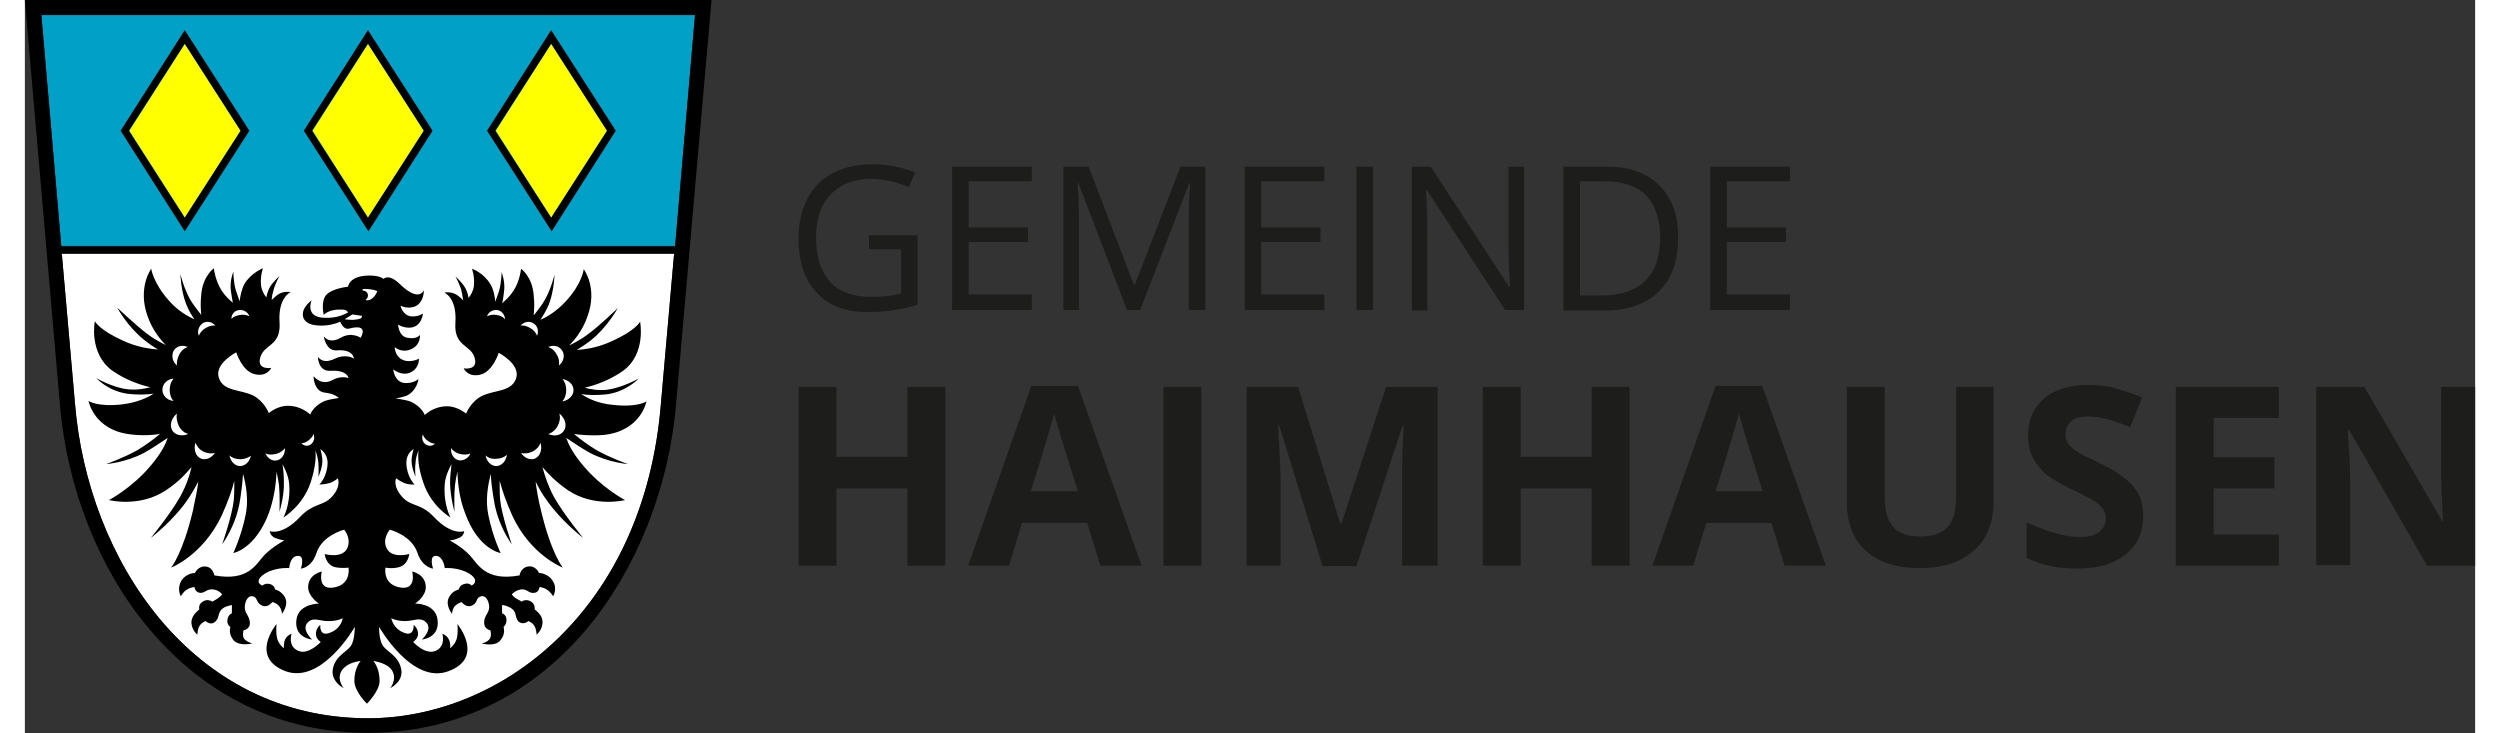 <?xml version="1.0" encoding="utf-8" standalone="no"?><!-- Generator: Adobe Illustrator 23.0.2, SVG Export Plug-In . SVG Version: 6.00 Build 0)  --><svg xmlns="http://www.w3.org/2000/svg" xmlns:xlink="http://www.w3.org/1999/xlink" height="44" id="Ebene_1" style="enable-background:new 0 0 504.2 150.9;" version="1.1" viewBox="0 0 504.2 150.9" width="150" x="0px" xml:space="preserve" y="0px">
<rect x="0" y="0" width="504.2" height="150.9" fill="#333333" stroke="none"/>
<style type="text/css">
	.st0{fill:#01A0C6;}
	.st1{fill:#FFFFFF;}
	.st2{fill:#FFFF00;}
	.st3{fill:#1D1D1B;}
</style>
<g>
	<g>
		<g id="Schild">
			<g id="Flächen_Farbe">
				<polygon class="st0" points="137.9,3.1 133.8,50.6 7.5,50.6 3.4,3.1     "/>
				<path class="st1" d="M70.6,147.8c-36.2,0-57.7-32.6-60.3-64.9L7.6,52.2h126l-2.7,30.7C127.5,125.5,98,147.8,70.6,147.8z"/>
				<polygon class="st2" points="70.6,9 82.1,26.9 70.6,44.8 59.2,26.9     "/>
				<polygon class="st2" points="108.3,9 119.8,26.9 108.3,44.8 96.9,26.9     "/>
				<polygon class="st2" points="44.4,26.9 32.9,44.8 21.5,26.9 32.9,9     "/>
			</g>
			<g id="Schild_Kontur_Fläche">
				<g>
					<path d="M0,0l7.2,83.1c1.4,17.1,8,34,18.3,46.2c11.8,14.1,27.4,21.5,45.1,21.5s33.4-7.5,45.1-21.5       c10.2-12.2,16.9-29.1,18.3-46.2L141.3,0L0,0L0,0z M137.9,3.1l-4.1,47.6H7.5L3.4,3.1L137.9,3.1L137.9,3.1z M70.6,147.8       c-36.2,0-57.7-32.6-60.3-64.9L7.6,52.2h126l-2.7,30.7C127.5,125.5,98,147.8,70.6,147.8z"/>
					<path d="M83.9,26.9L70.6,6.2L57.4,26.9l13.3,20.7L83.9,26.9z M70.6,9l11.5,17.9L70.6,44.8L59.1,26.9L70.6,9z"/>
					<path d="M121.6,26.9L108.3,6.2L95.1,26.9l13.3,20.7L121.6,26.9z M108.3,9l11.5,17.9l-11.5,17.9L96.8,26.9L108.3,9z"/>
					<path d="M32.9,47.6l13.3-20.7L32.9,6.2L19.7,26.9L32.9,47.6z M44.4,26.9L32.9,44.8L21.4,26.9L32.9,9L44.4,26.9z"/>
				</g>
			</g>
		</g>
		<g id="Adler">
			<g id="Adler_1_">
				<path d="M119.1,89.5c7.7-0.8,8.8-6.9,8.8-6.9s-1.8,1.3-7,0.7c-3.1-0.3-5.2-1.4-6.4-2.2c1.2,0.2,3.2,0.3,5.5,0      c3.9-0.6,6.3-3.2,6.3-3.2s-3.4,1.9-6.5,2.3c-1.7,0.2-3.4-0.1-4.6-0.4c2-0.5,5.1-1.5,7.9-3.5c4.8-3.5,3.5-10.1,3.5-10.1      s-0.9,1.8-5.8,4c-2.8,1.3-5.4,1.7-7.2,1.8c0.9-0.6,1.9-1.2,2.9-2c3.4-2.7,5.5-6.6,5.5-6.6s-3.9,3.8-6.3,5.5      c-1.2,0.9-2.5,1.6-3.7,2.2c1-1,2.7-3,3.7-5.8c2.3-6-0.7-9.9-0.7-9.9s-0.3,2.9-3.6,6.5c-1.9,2.1-3.9,3.3-5.3,3.9      c0.5-0.8,1.2-1.9,1.7-3.1c1.1-2.8,1.2-6.2,1.2-6.2s-0.7,2.9-2,5.2c-0.5,0.9-1.4,2.1-2.3,3.2c0.1-1,0.2-2.5,0-4.2      c-0.3-3.8-2.6-5.4-2.6-5.4s-0.2,2.5-1.6,4.6c-0.7,1.1-1.6,1.9-2.3,2.5c0.2-0.7,0.3-1.5,0.4-2.4c0.3-2-0.5-4-0.5-4s0,1.9-0.5,3.8      c-0.3,0.9-0.6,1.7-0.8,2.3c-0.1-1-0.3-2.5-1-3.6c-1.4-2.4-3.8-3.2-3.8-3.2s0.6,1.6,0.4,3.5c-0.1,1-0.6,1.9-1.1,2.5      c-0.1-0.6-0.3-1.3-0.6-1.9c-0.6-1.2-2.1-2.5-2.1-2.5s1,1.7,1.3,3.2c0.1,0.6,0.2,1.2,0.3,1.7c-0.3-0.3-0.7-0.7-1.3-1.1      c-1.2-0.8-2.6-0.5-2.6-0.5s2.6,1,2.3,6.1c-0.4,5.2,3.3,4.5,4,7.5c0.6,2.5-2.3,2-2.3,2s0.8,1.9,3.4,1.3c2.6-0.6,3.8-4.5,3.8-4.5      s4.5,2.3,3.6,5.2c-0.9,2.9-4.5,2.4-7.1,3.7c-2.3,1.2-3.2,3.6-3.2,3.6s-1.8-1.5-3.9-1.5c-2.9,0-4.6,1.8-4.6,1.8s-0.6-1.6-2.6-2.6      c-0.7-0.4-2-0.6-3.4-0.8c0.6-0.1,1.5-0.3,2.3-0.6C80.7,80.4,81,78,81,78s-1.1,1-3,0.8c-2-0.3-2.2-2.8-2.2-2.8s1.6,1.4,3.4,0.7      c2-0.8,1.9-2.9,1.9-2.9s-1,0.6-2.4,0.5c-2.6-0.3-2.6-2.9-2.6-2.9s1.4,1.4,3.5,0.4c1.9-0.9,1.7-2.9,1.7-2.9s-0.6,1-2.6,0.6      c-1.8-0.3-1.9-2.7-1.9-2.7s1.8,1.1,3.4,0.4c1.6-0.7,1.7-2.7,1.7-2.7s-0.8,0.7-2.4,0.6c-1.8-0.2-2.2-2.2-2.2-2.2s1.7,0.9,3.3,0      c1.6-1,1.5-3.2,1.5-3.2s-0.9,2.7-5-1.3c-2.3-2.2-3.3-1-3.3-1s-0.6-0.7-2.9-0.7c-4.2,0-4.4,2.3-4.4,2.3s-3.1,0.3-4.4,1.6      c-1.3,1.3-0.6,4.2-0.6,4.2s1-1.2,3.6-1.1c1.1,0,1.2,0.3,1.4,0.6c-0.9,0.5-2.5,1.2-4.8,1.1c-4.2-0.1-2.7-3.6-2.7-3.6      s-1.1,0.8-1.6,1.9c-0.5,1.2-0.2,2.8,2.2,3.2c2.1,0.3,3.9-0.1,5.3-0.7c0.3,0.8,1,1.7,1.9,1.4c4.2-1.1,2.3,1.9,2.3,1.9      s-1.9-1.3-4.1,0c-2.4,1.4-3.5-0.3-3.5-0.3s0.4,3,2.6,2.9c3.6-0.3,3.6,1.7,3.6,1.7s-1.5-1.1-3.9,0c-2.6,1.3-3.5-0.4-3.5-0.4      s0,3.1,2.6,2.9c3.5-0.2,3.7,1.5,3.7,1.5s-1.5-0.6-3.3,0.4c-2.3,1.3-3.9-0.8-3.9-0.8s0,3.2,2.4,3.4c1.6,0.2,2.4,0.7,2.8,1.1      c-1.3,0.2-2.6,0.4-3.3,0.8c-2,1-2.6,2.6-2.6,2.6s-1.7-1.8-4.6-1.8c-2.2,0-3.9,1.5-3.9,1.5s-0.9-2.4-3.2-3.6      c-2.6-1.3-6.2-0.8-7.1-3.7c-0.9-2.9,3.6-5.2,3.6-5.2s1.2,3.9,3.8,4.5s3.4-1.3,3.4-1.3s-2.9,0.5-2.3-2c0.7-3,4.4-2.3,4-7.5      c-0.3-5,2.3-6.1,2.3-6.1s-1.4-0.3-2.6,0.5c-0.6,0.4-1,0.9-1.3,1.1c0-0.5,0.1-1.1,0.3-1.7c0.3-1.5,1.3-3.2,1.3-3.2      s-1.5,1.3-2.1,2.5c-0.3,0.6-0.5,1.3-0.6,1.9c-0.5-0.6-1-1.5-1.1-2.5c-0.2-1.9,0.4-3.5,0.4-3.5s-2.4,0.9-3.8,3.2      c-0.6,1.1-0.9,2.6-1,3.6c-0.2-0.6-0.5-1.4-0.8-2.3c-0.5-1.8-0.5-3.8-0.5-3.8s-0.8,1.9-0.5,4c0.1,0.9,0.3,1.7,0.4,2.4      c-0.7-0.6-1.6-1.4-2.3-2.5c-1.4-2.2-1.6-4.6-1.6-4.6s-2.3,1.6-2.6,5.4c-0.2,1.7-0.1,3.2,0,4.2c-0.8-1-1.8-2.3-2.3-3.2      c-1.3-2.3-2-5.2-2-5.2s0.1,3.4,1.2,6.2c0.5,1.3,1.2,2.4,1.7,3.1c-1.4-0.6-3.5-1.8-5.3-3.9c-3.2-3.6-3.6-6.5-3.6-6.5      s-2.9,3.9-0.7,9.9c1,2.8,2.7,4.8,3.7,5.8c-1.2-0.6-2.5-1.3-3.7-2.2c-2.4-1.8-6.3-5.5-6.3-5.5s2.1,3.9,5.5,6.6c1,0.8,2,1.5,2.9,2      c-1.8-0.1-4.4-0.5-7.2-1.8c-4.9-2.2-5.8-4-5.8-4s-1.3,6.5,3.5,10.1c2.8,2,5.9,3,7.9,3.5c-1.2,0.3-2.9,0.6-4.6,0.4      c-3.1-0.3-6.5-2.3-6.5-2.3s2.3,2.6,6.3,3.2c2.3,0.3,4.3,0.2,5.5,0c-1.2,0.8-3.3,1.8-6.4,2.2c-5.2,0.6-7-0.7-7-0.7      s1.1,6.1,8.8,6.9c2.6,0.3,4.6,0.1,5.9-0.1c-1.3,1.1-3.1,2.4-4.6,3.3c-2.8,1.6-6.5,2.9-6.5,2.9s4-0.3,7.8-2.3      c1.8-1,3.7-2.3,4.9-3.1c-0.4,1.2-1.3,3.1-3.4,5.6c-3.9,4.7-8.7,7.2-8.7,7.2s6.3,1.6,11.7-2c2.6-1.7,4.2-3.5,5.3-4.8      c-0.4,1.8-1.2,4.1-2.4,6.2c-2.1,3.7-6,8.4-6,8.4s4.6-3.5,7.6-7.9c0.9-1.3,1.6-2.6,2.2-3.7c-0.2,1.6-0.6,3.5-1.1,5.9      c-2.1,8.9-4.5,11.8-4.5,11.8s6.5-2.5,10.4-10.7c1.3-2.9,2.2-5.4,2.6-7.2c0,1.4,0,2.8-0.1,3.9c-0.3,3.2-2.4,9.2-2.4,9.2      s2.9-3.8,3.7-9.2c0.4-2.6,0.5-4,0.6-5.3c0.6,2.2,1.2,5.4,0.5,8.6c-0.9,4.3-2.5,7.7-2.5,7.7s4.5-0.8,7.3-8.2      c1.1-3,1.5-6.2,1.6-8.5c0.2,1,0.4,1.9,0.5,2.8c0.2,2,0.1,5.4,0.1,5.4s1-3.2,0.9-6.1c0-1.3-0.1-2.6-0.3-3.7      c0.6,1.1,1.3,2.6,1.4,4.2c0.3,4.1-1.2,6.8-1.2,6.8s4-2.4,5.6-7.2c1.1-3.4,1.1-5.5,1-6.6c0.3,0.8,0.5,1.7,0.6,2.5      c0.1,1.6,0,2.9,0,2.9s1-2.1,0.8-3.8c-0.1-0.6-0.2-1.3-0.4-1.9c0.7,0.5,1.5,1.4,1.5,2.9c-0.1,2.9-1.7,4.4-1.7,4.4s1.1,0,2.1-0.3      c1-0.3,1.7-1,1.7-1s0.8,1.7-1.3,3.9c-1.8,1.9-3.8,1.2-6.5,4.1c-3.7,3.9-6.2,2.9-6.2,2.9s0,0.9,1.1,1.4c1.1,0.4,1.9,0.5,1.9,0.5      s-2.3,1.2-4.1,3c-1.7,1.8-3.2,5.5-10.3,4.2c0,0-0.3-1.6-1.6-1.8c-1.7-0.3-2.4,1.3-2.4,1.3s-1.8,0-2.8,1.6      c-1,1.7-0.1,3.2-0.1,3.2s0.5-1,1.3-1.4c0.8-0.5,1.5-0.5,1.5-0.5s0.1,1.1,1.2,1.2c1.1,0,1.3-0.9,2.7-0.7c1.1,0.1,1.8,1,1.8,1      s-0.4,0.5-1,0.9c-0.5,0.3-1,0.6-1,0.6s-1-0.7-2,0c-1,0.6-0.7,1.6-0.7,1.6s-1.4,1-1.6,2.3c-0.2,1.8,1.2,2.9,1.2,2.9      s0-1.2,0.5-1.9c0.5-0.7,1.2-0.9,1.2-0.9s1.1,1.1,2.1,0c0.9-0.9,0.2-2,1.9-2.9c0.8-0.3,1.4-0.4,1.4-0.4s0,0.5,0,0.9      c0,0.4,0,0.8,0,0.8s-0.7,0.2-0.9,1.2c-0.2,1.2,0.6,1.6,0.6,1.6s-0.5,1.3,0.6,2.7c1.2,1.4,3.9,0.7,3.9,0.7s-1.2-0.3-1.7-1      c-0.4-0.6-0.1-1.7-0.1-1.7s1.4-0.2,1.3-1.6c-0.1-1.6-1.3-1.9-1-3.7c0.3-1.5,1.1-2,1.9-1.6c0.7,0.4,0.4,1.1,1.4,1.7      c1.3,0.8,2.3-0.6,2.3-0.6s0.6,0,1.3,0.7c0.7,0.7,0.7,1.7,0.7,1.7s1.6-1.9,0.5-3.6c-0.8-1.2-1.9-1.4-1.9-1.4s-0.1-0.8-1-1.1      c-1.1-0.3-1.6,0.3-1.6,0.3c-1.5-0.6-0.8-1.9,1.3-2.9c2.2-0.9,4.2-0.7,4.2-0.7s0.1-2.3,1.6-2.5c1.8-0.3,0.8,2.6,0.8,2.6      s2.2-0.1,3.2-3.2c1.2-3.7,5.7-4.8,5.7-4.8s1.6,1.8,0.6,3.9c-1.1,2.1-4.6,1.1-4.6,1.1s0.2,2.2,2.1,2.7c1.4,0.3,2.8,0.1,2.8,0.1      s0.6,3.2-2.6,4c-4,1-2.9-3.2-2.9-3.2s-2.7,0.5-2.8,3.1c-0.1,2,2.2,3.5,2.2,3.5s-4.1,0-4.6,3.2c-0.6,3.9,3.2,4.2,3.2,4.2      s-2.4-2.2-0.8-3.6c1.2-1.1,2.5-0.1,4.3-0.2c1.9,0,2.8-0.6,2.8-0.6s-0.2,2.1-2.6,3c-2.3,0.9-2-1.6-2-1.6s-1,0.7-0.9,2      c0.1,1,1,1.5,1,1.5s-2.6,2.8-4.7,1.8c-2.2-1-1.3-3.5-1.3-3.5s-0.9,0.3-1.3,1.1c-0.4,0.8-0.3,1.9-0.3,1.9s-1.1-0.8-1.4-2.1      s-0.1-2.9-0.1-2.9s-5.7,6.8,1.8,9.7c7.5,2.8,14.3-9.1,14.3-9.1s0,2.7-0.8,3.9c-0.8,1.2-3.1,2-3.7,4.6c-0.6,2.7,2.2,4.1,2.2,4.1      s-1.9-2.3,0.1-4.2c1.2-1.2,3.4-1.4,3.4-1.4s-1.3,1.4-1.3,4.1c0,2.2,2.6,4.7,2.6,4.7s2.6-2.6,2.6-4.7c0-2.7-1.3-4.1-1.3-4.1      s2.2,0.3,3.4,1.4c1.9,1.9,0.1,4.2,0.1,4.2s2.9-1.4,2.2-4.1c-0.6-2.6-2.9-3.4-3.7-4.6c-0.9-1.3-0.8-3.9-0.8-3.9s6.8,12,14.3,9.1      c7.5-2.8,1.8-9.7,1.8-9.7s0.2,1.6-0.1,2.9s-1.4,2.1-1.4,2.1s0.2-1-0.3-1.9c-0.4-0.8-1.3-1.1-1.3-1.1s0.8,2.5-1.3,3.5      c-2.2,1-4.7-1.8-4.7-1.8s0.9-0.6,1-1.5c0.1-1.3-0.9-2-0.9-2s0.2,2.5-2,1.6c-2.3-0.9-2.6-3-2.6-3s1,0.6,2.8,0.6      c1.9,0,3.1-0.9,4.3,0.2c1.6,1.4-0.8,3.6-0.8,3.6s3.8-0.3,3.2-4.2c-0.5-3.3-4.6-3.2-4.6-3.2s2.3-1.5,2.2-3.5      c-0.1-2.6-2.8-3.1-2.8-3.1s1.1,4.2-2.9,3.2c-3.2-0.8-2.6-4-2.6-4s1.4,0.3,2.8-0.1c1.9-0.5,2.1-2.7,2.1-2.7s-3.5,1-4.6-1.1      c-1.1-2,0.6-3.9,0.6-3.9s4.5,1.1,5.7,4.8c1,3,3.2,3.2,3.2,3.2s-1-2.9,0.8-2.6c1.4,0.3,1.6,2.5,1.6,2.5s2.1-0.2,4.2,0.7      s2.7,2.2,1.3,2.9c0,0-0.4-0.7-1.6-0.3c-0.9,0.3-1,1.1-1,1.1s-1.2,0.2-1.9,1.4c-1.1,1.7,0.5,3.6,0.5,3.6s0-1,0.7-1.7      c0.7-0.6,1.3-0.7,1.3-0.7s1,1.4,2.3,0.6c1-0.6,0.6-1.3,1.4-1.7c0.8-0.4,1.6,0.1,1.9,1.6c0.3,1.7-1,2.1-1,3.7      c0,1.4,1.3,1.6,1.3,1.6s0.3,1.1-0.1,1.7c-0.5,0.8-1.7,1-1.7,1s2.8,0.8,3.9-0.7c1.1-1.3,0.6-2.7,0.6-2.7s0.7-0.5,0.6-1.6      c-0.1-1-0.9-1.2-0.9-1.2s0-0.3,0-0.8c0-0.4,0-0.9,0-0.9s0.6,0,1.4,0.4c1.8,0.8,1.1,1.9,1.9,2.9c1,1,2.1,0,2.1,0s0.7,0.2,1.2,0.9      c0.5,0.8,0.5,1.9,0.5,1.9s1.4-1.1,1.2-2.9c-0.1-1.3-1.6-2.3-1.6-2.3s0.2-1-0.7-1.6c-1.1-0.7-2,0-2,0s-0.4-0.3-1-0.6      c-0.6-0.3-1-0.9-1-0.9s0.7-0.8,1.8-1c1.4-0.2,1.6,0.8,2.7,0.7c1.1,0,1.2-1.2,1.2-1.2s0.7,0,1.5,0.5s1.3,1.4,1.3,1.4      s1-1.6-0.1-3.2c-1-1.6-2.8-1.6-2.8-1.6s-0.7-1.7-2.4-1.3c-1.4,0.3-1.6,1.8-1.6,1.8c-7.1,1.3-8.6-2.4-10.3-4.2      c-1.7-1.8-4.1-3-4.1-3s0.8,0,1.9-0.5c1.1-0.4,1.1-1.4,1.1-1.4s-2.5,1-6.2-2.9c-2.7-2.9-4.7-2.1-6.5-4.1      c-2.1-2.3-1.3-3.9-1.3-3.9s0.7,0.6,1.7,1s2.1,0.3,2.1,0.3s-1.6-1.5-1.7-4.4c0-1.5,0.7-2.4,1.5-2.9c-0.2,0.6-0.3,1.2-0.4,1.9      c-0.2,1.7,0.8,3.8,0.8,3.8s-0.2-1.4,0-2.9c0-0.8,0.3-1.7,0.6-2.5c-0.1,1-0.2,3.2,1,6.6c1.6,4.9,5.6,7.2,5.6,7.2      s-1.5-2.6-1.2-6.8c0.1-1.6,0.8-3.1,1.4-4.2c-0.1,1.1-0.3,2.4-0.3,3.7c0,2.9,0.9,6.1,0.9,6.1s-0.1-3.4,0.1-5.4      c0.1-0.9,0.3-1.9,0.5-2.8c0.1,2.3,0.4,5.5,1.6,8.5c2.7,7.5,7.3,8.2,7.3,8.2s-1.6-3.3-2.5-7.7c-0.7-3.2-0.1-6.4,0.5-8.6      c0,1.3,0.2,2.8,0.6,5.3c0.8,5.4,3.7,9.2,3.7,9.2s-2.1-6-2.4-9.2c-0.1-1.1-0.1-2.6-0.1-3.9c0.5,1.9,1.3,4.3,2.6,7.2      c3.8,8.2,10.4,10.7,10.4,10.7s-2.4-2.9-4.5-11.8c-0.6-2.4-0.9-4.3-1.1-5.9c0.6,1.2,1.3,2.5,2.2,3.7c3,4.4,7.6,7.9,7.6,7.9      s-3.9-4.7-6-8.4c-1.2-2.2-1.9-4.4-2.4-6.2c1.1,1.3,2.8,3.1,5.3,4.8c5.4,3.6,11.7,2,11.7,2s-4.8-2.5-8.7-7.2      c-2.1-2.5-3-4.4-3.4-5.6c1.2,0.8,3.1,2.1,4.9,3.1c3.9,2,7.8,2.3,7.8,2.3s-3.7-1.3-6.5-2.9c-1.5-0.9-3.3-2.2-4.6-3.3      C114.5,89.5,116.5,89.7,119.1,89.5z M97,64.8c-0.7-0.1-1.4,0-1.9,0.3c0.3-0.9,1.1-1.4,2.1-1.3c0.9,0.1,1.6,1,1.6,1.9      C98.4,65.2,97.8,64.9,97,64.8z M44.1,63.8c0.9-0.1,1.8,0.4,2.1,1.3c-0.5-0.3-1.2-0.4-1.9-0.3c-0.7,0.1-1.4,0.4-1.8,0.8      C42.5,64.7,43.1,63.9,44.1,63.8z M30.6,72.2c0.6-1,1.8-1.3,2.9-0.8c-0.6,0.2-1.3,0.7-1.7,1.5c-0.4,0.8-0.6,1.6-0.5,2.3      C30.4,74.5,30.1,73.2,30.6,72.2z M28.3,80.2c0-1.2,1-2.2,2.3-2.3c-0.5,0.6-0.8,1.4-0.8,2.3c0,1,0.3,1.8,0.8,2.3      C29.3,82.4,28.3,81.4,28.3,80.2z M30.3,88.5c-0.6-1.1-0.1-2.5,1-3.4c-0.2,0.8,0,1.7,0.4,2.6c0.5,0.9,1.2,1.4,1.9,1.6      C32.3,89.9,30.8,89.5,30.3,88.5z M36.1,94.3c-1-0.5-1.4-1.9-1-3.2c0.3,0.7,0.8,1.4,1.6,1.8c0.8,0.4,1.7,0.5,2.4,0.3      C38.4,94.3,37.1,94.8,36.1,94.3z M37.2,67.5c-0.7,0.4-1.2,1-1.4,1.6c-0.4-1,0-2,0.8-2.6c0.9-0.5,1.9-0.3,2.6,0.5      C38.6,66.9,37.9,67.1,37.2,67.5z M44.3,95.9c-1.1,0-2-1-2.2-2.2c0.5,0.5,1.3,0.8,2.2,0.8c0.9,0,1.6-0.3,2.2-0.7      C46.3,94.9,45.4,95.9,44.3,95.9z M52,94.7c-1,0.3-2-0.3-2.5-1.4c0.6,0.3,1.3,0.3,2.2,0.1c0.8-0.2,1.5-0.7,1.8-1.2      C53.6,93.3,53,94.4,52,94.7z M58.9,91.4c-0.6,0.5-1.5,0.4-2-0.2c0.5,0,1-0.2,1.5-0.6c0.5-0.4,0.9-0.9,1-1.3      C59.7,90.1,59.5,90.9,58.9,91.4z M69.2,65.5c0,0-0.9,0.4-2.3,0.3c-0.4,0-0.8-0.1-1.1-0.1c0.7-0.4,1.2-0.8,1.6-1      c1.3,0.2,2,0.3,2,0.3L69.2,65.5z M71.7,61.2c-0.8,0.8-1.5,0.6-1.6,0.5c0.3-0.2,0.5-0.5,0.5-0.9c0-0.6-0.5-1-1-1c0,0-0.1,0-0.1,0      l0-0.3c0,0,0.3-0.1,1.3,0c1.1,0.1,1.7,0.4,1.7,0.4S72.4,60.5,71.7,61.2z M82.4,91.4c-0.6-0.5-0.8-1.3-0.5-2c0.1,0.4,0.5,1,1,1.3      c0.5,0.4,1.1,0.6,1.5,0.6C83.9,91.8,83.1,91.9,82.4,91.4z M89.2,94.7c-1-0.3-1.6-1.3-1.5-2.5c0.3,0.5,1,1,1.8,1.2      c0.8,0.2,1.6,0.2,2.2-0.1C91.3,94.3,90.2,94.9,89.2,94.7z M97,95.9c-1.1,0-2-1-2.2-2.2c0.5,0.5,1.3,0.8,2.2,0.7      c0.9,0,1.6-0.3,2.2-0.8C99,94.9,98.1,95.9,97,95.9z M104.6,66.5c0.9,0.5,1.2,1.6,0.8,2.6c-0.2-0.6-0.7-1.2-1.4-1.6      c-0.7-0.4-1.4-0.6-2-0.5C102.7,66.2,103.8,66,104.6,66.5z M105.1,94.3c-1,0.5-2.3,0-3-1.1c0.7,0.2,1.6,0.1,2.4-0.3      c0.8-0.4,1.4-1.1,1.6-1.8C106.5,92.4,106.1,93.7,105.1,94.3z M110.6,72.2c0.6,1,0.2,2.3-0.7,3c0.1-0.7,0-1.6-0.5-2.3      c-0.4-0.8-1.1-1.3-1.7-1.5C108.8,70.9,110,71.2,110.6,72.2z M111,88.5c-0.6,1.1-2,1.4-3.3,0.8c0.7-0.2,1.5-0.8,1.9-1.6      c0.5-0.9,0.6-1.8,0.4-2.6C111.1,86,111.6,87.4,111,88.5z M110.6,82.6c0.5-0.6,0.8-1.4,0.8-2.3c0-1-0.3-1.8-0.8-2.3      c1.3,0.2,2.3,1.1,2.3,2.3C112.9,81.4,111.9,82.4,110.6,82.6z"/>
			</g>
		</g>
	</g>
	<g>
		<g>
			<path class="st3" d="M173.7,48.4h10v14.3c-1.6,0.5-3.1,0.9-4.8,1.1c-1.6,0.3-3.5,0.4-5.6,0.4c-4.5,0-7.9-1.3-10.4-4     c-2.5-2.7-3.7-6.4-3.7-11.2c0-3.1,0.6-5.7,1.8-8.1c1.2-2.3,3-4.1,5.3-5.3c2.3-1.2,5-1.8,8.1-1.8c3.1,0,6.1,0.6,8.8,1.7l-1.3,3     c-2.7-1.1-5.2-1.7-7.7-1.7c-3.6,0-6.4,1.1-8.4,3.2c-2,2.1-3,5.1-3,8.9c0,4,1,7,2.9,9.1c1.9,2.1,4.8,3.1,8.6,3.1c2,0,4-0.2,6-0.7     v-9.1h-6.6V48.4z"/>
			<path class="st3" d="M207.2,63.8h-16.4V34.3h16.4v3h-13v9.5h12.2v3h-12.2v10.8h13V63.8z"/>
			<path class="st3" d="M226.8,63.8l-10-26.1h-0.2c0.2,2.1,0.3,4.5,0.3,7.4v18.7h-3.2V34.3h5.2l9.3,24.3h0.2l9.4-24.3h5.1v29.5h-3.4     v-19c0-2.2,0.1-4.5,0.3-7.1h-0.2l-10.1,26.1H226.8z"/>
			<path class="st3" d="M267.5,63.8H251V34.3h16.4v3h-13v9.5h12.2v3h-12.2v10.8h13V63.8z"/>
			<path class="st3" d="M274,63.8V34.3h3.4v29.5H274z"/>
			<path class="st3" d="M308.5,63.8h-3.9l-16.1-24.7h-0.2c0.2,2.9,0.3,5.6,0.3,8v16.8h-3.2V34.3h3.9L305.4,59h0.2     c0-0.4-0.1-1.5-0.2-3.5c-0.1-2-0.1-3.4-0.1-4.2V34.3h3.2V63.8z"/>
			<path class="st3" d="M340.2,48.8c0,4.9-1.3,8.6-4,11.2c-2.6,2.6-6.4,3.9-11.4,3.9h-8.2V34.3h9c4.6,0,8.1,1.3,10.7,3.8     C338.9,40.7,340.2,44.2,340.2,48.8z M336.5,48.9c0-3.8-1-6.7-2.9-8.7c-1.9-1.9-4.8-2.9-8.6-2.9h-5v23.5h4.2c4.1,0,7.2-1,9.2-3     C335.5,55.8,336.5,52.8,336.5,48.9z"/>
			<path class="st3" d="M363.2,63.8h-16.4V34.3h16.4v3h-13v9.5h12.2v3h-12.2v10.8h13V63.8z"/>
		</g>
		<g>
			<path class="st3" d="M189.4,116.4h-7.8v-15.9H167v15.9h-7.8V79.6h7.8V94h14.6V79.6h7.8V116.4z"/>
			<path class="st3" d="M221.3,116.4l-2.7-8.8h-13.4l-2.7,8.8h-8.4l13-37h9.6l13.1,37H221.3z M216.7,101.1     c-2.5-7.9-3.9-12.4-4.2-13.5c-0.3-1-0.5-1.9-0.7-2.5c-0.6,2.2-2.1,7.5-4.8,16H216.7z"/>
			<path class="st3" d="M234.3,116.4V79.6h7.8v36.8H234.3z"/>
			<path class="st3" d="M267,116.4l-8.9-28.9h-0.2c0.3,5.9,0.5,9.8,0.5,11.8v17.1h-7V79.6H262l8.7,28.2h0.2l9.2-28.2h10.6v36.8h-7.3     V99c0-0.8,0-1.8,0-2.8c0-1.1,0.1-3.9,0.3-8.6h-0.2l-9.5,28.9H267z"/>
			<path class="st3" d="M330.2,116.4h-7.8v-15.9h-14.6v15.9h-7.8V79.6h7.8V94h14.6V79.6h7.8V116.4z"/>
			<path class="st3" d="M362.1,116.4l-2.7-8.8H346l-2.7,8.8h-8.4l13-37h9.6l13.1,37H362.1z M357.6,101.1c-2.5-7.9-3.9-12.4-4.2-13.5     c-0.3-1-0.5-1.9-0.7-2.5c-0.6,2.2-2.1,7.5-4.8,16H357.6z"/>
			<path class="st3" d="M405.1,79.6v23.8c0,2.7-0.6,5.1-1.8,7.2c-1.2,2-3,3.6-5.3,4.7c-2.3,1.1-5,1.6-8.2,1.6c-4.7,0-8.4-1.2-11-3.6     c-2.6-2.4-3.9-5.7-3.9-10V79.6h7.8v22.6c0,2.8,0.6,4.9,1.7,6.2c1.1,1.3,3,2,5.7,2c2.6,0,4.4-0.7,5.6-2c1.2-1.3,1.7-3.4,1.7-6.3     V79.6H405.1z"/>
			<path class="st3" d="M435.9,106.2c0,3.3-1.2,5.9-3.6,7.9c-2.4,1.9-5.7,2.9-10,2.9c-3.9,0-7.4-0.7-10.4-2.2v-7.3     c2.5,1.1,4.6,1.9,6.3,2.3c1.7,0.5,3.3,0.7,4.7,0.7c1.7,0,3-0.3,3.9-1c0.9-0.7,1.4-1.6,1.4-2.9c0-0.7-0.2-1.4-0.6-1.9     c-0.4-0.6-1-1.1-1.8-1.6c-0.8-0.5-2.4-1.4-4.8-2.5c-2.3-1.1-3.9-2.1-5.1-3c-1.1-1-2-2.1-2.7-3.4c-0.7-1.3-1-2.8-1-4.5     c0-3.3,1.1-5.8,3.3-7.7s5.3-2.8,9.2-2.8c1.9,0,3.7,0.2,5.5,0.7c1.7,0.5,3.6,1.1,5.5,1.9l-2.5,6.1c-2-0.8-3.6-1.4-4.9-1.7     c-1.3-0.3-2.5-0.5-3.8-0.5c-1.5,0-2.6,0.3-3.4,1c-0.8,0.7-1.2,1.6-1.2,2.7c0,0.7,0.2,1.3,0.5,1.8c0.3,0.5,0.8,1,1.5,1.5     c0.7,0.5,2.3,1.3,5,2.6c3.4,1.6,5.8,3.3,7.1,5C435.3,101.8,435.9,103.8,435.9,106.2z"/>
			<path class="st3" d="M463.8,116.4h-21.2V79.6h21.2V86h-13.4v8.1h12.5v6.4h-12.5v9.5h13.4V116.4z"/>
			<path class="st3" d="M504.2,116.4h-9.9l-16-27.9H478c0.3,4.9,0.5,8.4,0.5,10.5v17.3h-7V79.6h9.9l16,27.6h0.2     c-0.3-4.8-0.4-8.2-0.4-10.2V79.6h7V116.4z"/>
		</g>
	</g>
</g>
</svg>